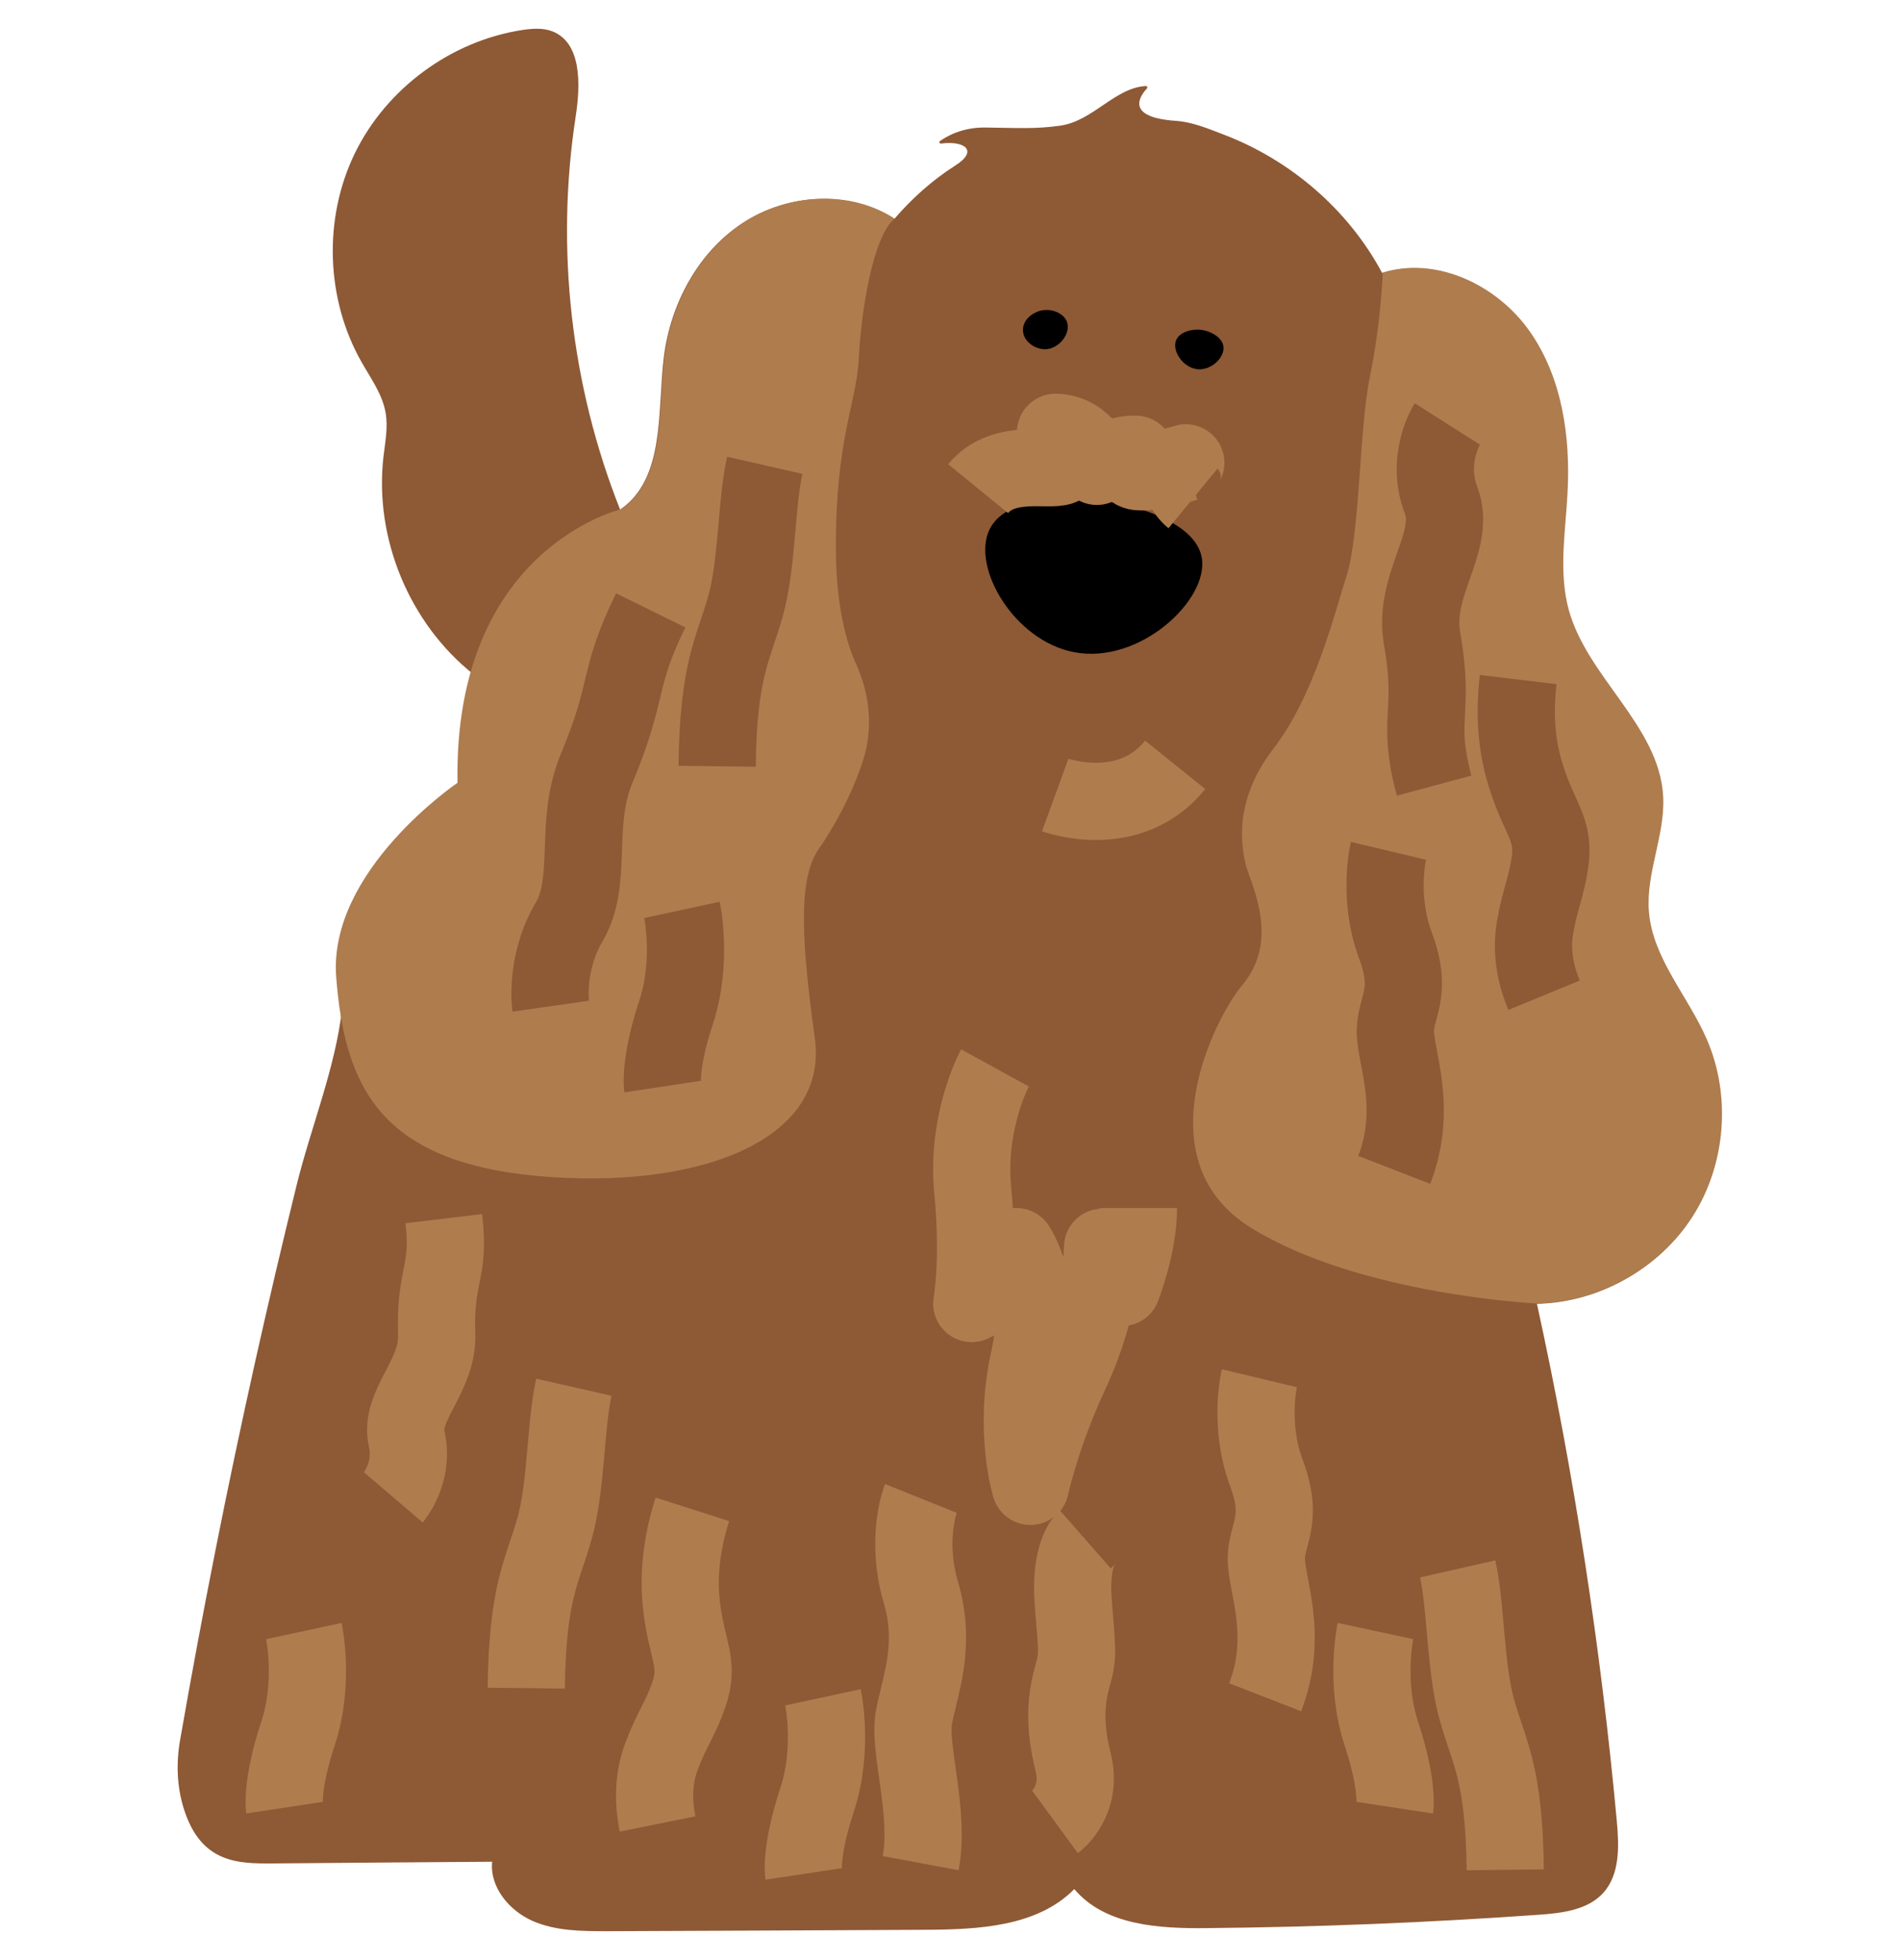 <svg width="64" height="66" viewBox="0 0 64 66" fill="none" xmlns="http://www.w3.org/2000/svg">
<path d="M12.575 29.35C13.167 28.706 13.932 28.243 14.55 27.62C15.804 26.363 16.353 24.443 15.959 22.714C13.794 21.002 12.601 18.132 12.916 15.386C12.972 14.889 13.076 14.392 12.989 13.899C12.882 13.277 12.492 12.745 12.181 12.196C10.975 10.078 10.884 7.367 11.948 5.171C13.011 2.98 15.199 1.371 17.607 1.008C17.931 0.961 18.276 0.935 18.584 1.047C19.599 1.423 19.556 2.85 19.392 3.918C18.709 8.357 19.228 12.979 20.888 17.159C22.414 16.113 22.137 13.852 22.362 12.015C22.587 10.229 23.512 8.491 25.02 7.506C26.525 6.52 28.617 6.39 30.121 7.376C30.718 6.68 31.41 6.062 32.179 5.573C32.957 5.081 32.512 4.73 31.695 4.834C31.648 4.839 31.622 4.782 31.66 4.752C31.894 4.583 32.421 4.285 33.182 4.294C34.289 4.307 34.864 4.35 35.702 4.233C36.822 4.078 37.553 2.949 38.599 2.897C38.638 2.897 38.664 2.949 38.638 2.975C38.404 3.222 37.873 3.952 39.61 4.069C40.164 4.108 40.687 4.328 41.206 4.527C43.462 5.383 45.416 7.056 46.557 9.192C48.373 8.63 50.413 9.611 51.507 11.167C52.601 12.724 52.882 14.716 52.782 16.614C52.713 17.933 52.475 19.282 52.826 20.552C53.457 22.831 55.86 24.448 56.003 26.808C56.081 28.118 55.419 29.393 55.523 30.703C55.648 32.281 56.833 33.543 57.468 34.995C58.298 36.902 58.117 39.219 56.997 40.97C55.878 42.721 53.85 43.858 51.771 43.901C53.025 49.642 53.919 55.46 54.46 61.309C54.538 62.152 54.572 63.108 54.006 63.735C53.478 64.318 52.614 64.418 51.827 64.474C48.105 64.737 44.379 64.889 40.648 64.923C39.044 64.941 37.22 64.837 36.187 63.609C34.933 64.88 32.944 64.971 31.159 64.98C27.597 64.997 24.039 65.014 20.477 65.027C19.617 65.027 18.726 65.027 17.939 64.681C17.153 64.335 16.491 63.544 16.578 62.688C14.114 62.706 11.649 62.723 9.19 62.745C8.027 62.753 6.773 62.745 6.194 60.912C5.956 60.16 5.93 59.36 6.068 58.582C6.812 54.315 7.655 50.065 8.597 45.842C9.043 43.849 9.51 41.86 9.998 39.88C10.469 37.974 11.308 35.921 11.52 33.975C11.598 33.258 11.312 32.605 11.407 31.87C11.528 30.941 11.939 30.037 12.579 29.345L12.575 29.35Z" fill="#8E5935"/>
<path d="M51.789 43.889C53.869 43.845 55.896 42.708 57.016 40.958C58.135 39.207 58.321 36.89 57.487 34.983C56.856 33.531 55.667 32.268 55.542 30.691C55.438 29.381 56.099 28.105 56.022 26.796C55.879 24.435 53.475 22.818 52.844 20.54C52.494 19.269 52.732 17.92 52.801 16.602C52.905 14.704 52.619 12.711 51.526 11.155C50.432 9.599 48.392 8.617 46.576 9.179C46.576 9.179 46.524 10.826 46.148 12.659C45.772 14.492 45.819 17.968 45.348 19.421C44.95 20.657 44.28 23.424 42.875 25.235C42.192 26.117 41.777 27.184 41.842 28.296C41.864 28.685 41.929 29.074 42.063 29.428C42.577 30.79 42.776 32.056 41.834 33.185C40.891 34.313 38.492 39.103 42.158 41.355C45.819 43.608 51.789 43.893 51.789 43.893V43.889Z" fill="#AF7C4E"/>
<path d="M30.143 7.367C28.635 6.382 26.547 6.511 25.042 7.497C23.538 8.482 22.608 10.22 22.384 12.006C22.154 13.843 22.436 16.104 20.91 17.15C20.91 17.15 15.272 18.473 15.411 26.358C15.411 26.358 11.044 29.315 11.325 32.907C11.607 36.5 12.735 39.102 18.082 39.595C23.434 40.088 27.934 38.436 27.446 34.948C26.905 31.087 26.953 29.384 27.658 28.472C27.658 28.472 28.578 27.162 29.08 25.576C29.413 24.516 29.3 23.379 28.842 22.372C28.518 21.659 28.155 20.414 28.155 18.399C28.155 14.738 28.859 13.54 28.929 12.062C28.998 10.584 29.391 7.938 30.143 7.359V7.367Z" fill="#AF7C4E"/>
<path d="M48.752 14.275C48.752 14.275 48.005 15.451 48.541 16.843C49.077 18.235 47.577 19.683 47.901 21.495C48.355 24.054 47.693 24.175 48.307 26.453" stroke="#8E5935" stroke-width="2.601" stroke-miterlimit="10"/>
<path d="M13.249 50.42C13.249 50.42 13.958 49.59 13.699 48.453C13.439 47.316 14.762 46.36 14.71 44.921C14.641 42.885 15.168 42.867 14.948 41.034" stroke="#AF7C4E" stroke-width="2.601" stroke-miterlimit="10"/>
<path d="M18.549 33.88C18.549 33.88 18.345 32.445 19.171 31.045C19.997 29.648 19.309 27.755 20.105 25.853C21.229 23.164 20.766 22.896 21.92 20.553" stroke="#8E5935" stroke-width="2.601" stroke-miterlimit="10"/>
<path d="M19.331 46.711C19.042 47.986 19.085 50.048 18.674 51.488C18.264 52.927 17.766 53.589 17.727 56.844" stroke="#AF7C4E" stroke-width="2.601" stroke-miterlimit="10"/>
<path d="M49.1 52.828C49.389 54.103 49.346 56.165 49.757 57.605C50.167 59.044 50.664 59.706 50.703 62.961" stroke="#AF7C4E" stroke-width="2.601" stroke-miterlimit="10"/>
<path d="M25.76 15.668C25.47 16.943 25.514 19.005 25.103 20.444C24.692 21.884 24.195 22.545 24.156 25.801" stroke="#8E5935" stroke-width="2.601" stroke-miterlimit="10"/>
<path d="M35.132 10.445C34.808 10.493 34.44 10.761 34.458 11.133C34.475 11.509 34.877 11.772 35.227 11.759C35.681 11.738 36.066 11.236 35.945 10.856C35.85 10.557 35.456 10.398 35.136 10.445H35.132Z" fill="black"/>
<path d="M40.544 11.12C40.203 11.05 39.727 11.159 39.611 11.47C39.477 11.833 39.866 12.403 40.359 12.434C40.808 12.464 41.258 12.04 41.21 11.664C41.167 11.353 40.791 11.171 40.544 11.12Z" fill="black"/>
<path d="M36.99 16.83C36.692 16.796 33.977 16.51 33.333 17.824C32.71 19.091 34.154 21.577 36.186 21.961C38.399 22.381 40.716 20.198 40.483 18.788C40.275 17.548 38.105 16.96 36.986 16.834L36.99 16.83Z" fill="black"/>
<path d="M52.009 33.512C51.785 32.968 51.547 32.155 51.707 31.234C51.871 30.274 52.087 29.877 52.208 29.051C52.373 27.905 51.871 27.624 51.404 26.146C51.179 25.441 50.963 24.36 51.14 22.882" stroke="#8E5935" stroke-width="2.601" stroke-miterlimit="10"/>
<path d="M22.15 61.417C22.033 60.838 21.956 59.995 22.288 59.126C22.634 58.214 22.924 57.868 23.196 57.081C23.577 55.992 23.14 55.62 22.958 54.077C22.872 53.346 22.868 52.24 23.322 50.822" stroke="#AF7C4E" stroke-width="2.601" stroke-miterlimit="10"/>
<path d="M36.558 51.834C36.558 51.834 36.031 52.296 36.148 53.909C36.269 55.521 36.338 55.694 36.13 56.42C35.923 57.147 35.815 58.007 36.148 59.334C36.48 60.661 35.538 61.349 35.538 61.349" stroke="#AF7C4E" stroke-width="2.601" stroke-miterlimit="10"/>
<path d="M42.421 46.408C42.421 46.408 42.049 47.968 42.654 49.585C43.259 51.206 42.654 51.634 42.654 52.494C42.654 53.355 43.423 55.071 42.615 57.15" stroke="#AF7C4E" stroke-width="2.601" stroke-miterlimit="10"/>
<path d="M46.768 28.649C46.768 28.649 46.397 30.21 47.002 31.827C47.607 33.448 47.002 33.876 47.002 34.736C47.002 35.596 47.771 37.312 46.963 39.392" stroke="#8E5935" stroke-width="2.601" stroke-miterlimit="10"/>
<path d="M46.331 54.92C46.331 54.92 45.959 56.649 46.53 58.374C47.1 60.103 46.984 60.868 46.984 60.868" stroke="#AF7C4E" stroke-width="2.601" stroke-miterlimit="10"/>
<path d="M27.721 57.151C27.721 57.151 28.093 58.88 27.522 60.605C26.952 62.33 27.068 63.099 27.068 63.099" stroke="#AF7C4E" stroke-width="2.601" stroke-miterlimit="10"/>
<path d="M22.971 30.638C22.971 30.638 23.343 32.367 22.772 34.092C22.202 35.821 22.318 36.587 22.318 36.587" stroke="#8E5935" stroke-width="2.601" stroke-miterlimit="10"/>
<path d="M10.236 54.92C10.236 54.92 10.608 56.649 10.037 58.374C9.466 60.099 9.583 60.868 9.583 60.868" stroke="#AF7C4E" stroke-width="2.601" stroke-miterlimit="10"/>
<path d="M31.02 50.455C31.02 50.455 30.484 51.79 31.02 53.619C31.556 55.448 30.973 56.788 30.783 57.843C30.597 58.897 31.332 61.007 31.012 62.736" stroke="#AF7C4E" stroke-width="2.601" stroke-miterlimit="10"/>
<path d="M33.515 35.959C33.515 35.959 32.538 37.74 32.767 40.101C32.996 42.457 32.733 43.892 32.733 43.892C32.733 43.892 33.857 43.395 34.237 41.977C34.237 41.977 35.201 43.373 34.665 45.76C34.125 48.159 34.708 50.048 34.708 50.048C34.708 50.048 35.084 48.306 36.044 46.252C37.146 43.892 37.138 41.998 37.138 41.998C37.138 41.998 37.765 42.599 37.791 43.352C37.791 43.352 38.348 41.942 38.348 40.676" stroke="#AF7C4E" stroke-width="2.601" stroke-linejoin="round"/>
<path d="M32.948 16.454C33.787 15.425 35.361 15.875 35.749 15.702C36.134 15.529 35.555 14.557 35.555 14.557C36.618 14.587 36.947 15.702 36.947 15.702C36.947 15.702 37.63 15.265 38.257 15.296C38.257 15.296 37.937 15.603 38.192 15.828C38.447 16.052 39.943 15.585 39.943 15.585C39.943 15.585 39.549 16.26 40.185 16.783" stroke="#AF7C4E" stroke-width="2.601" stroke-linejoin="round"/>
<path d="M35.543 26.769C35.543 26.769 38.037 27.677 39.585 25.753" stroke="#AF7C4E" stroke-width="2.601" stroke-linejoin="round"/>
</svg>
